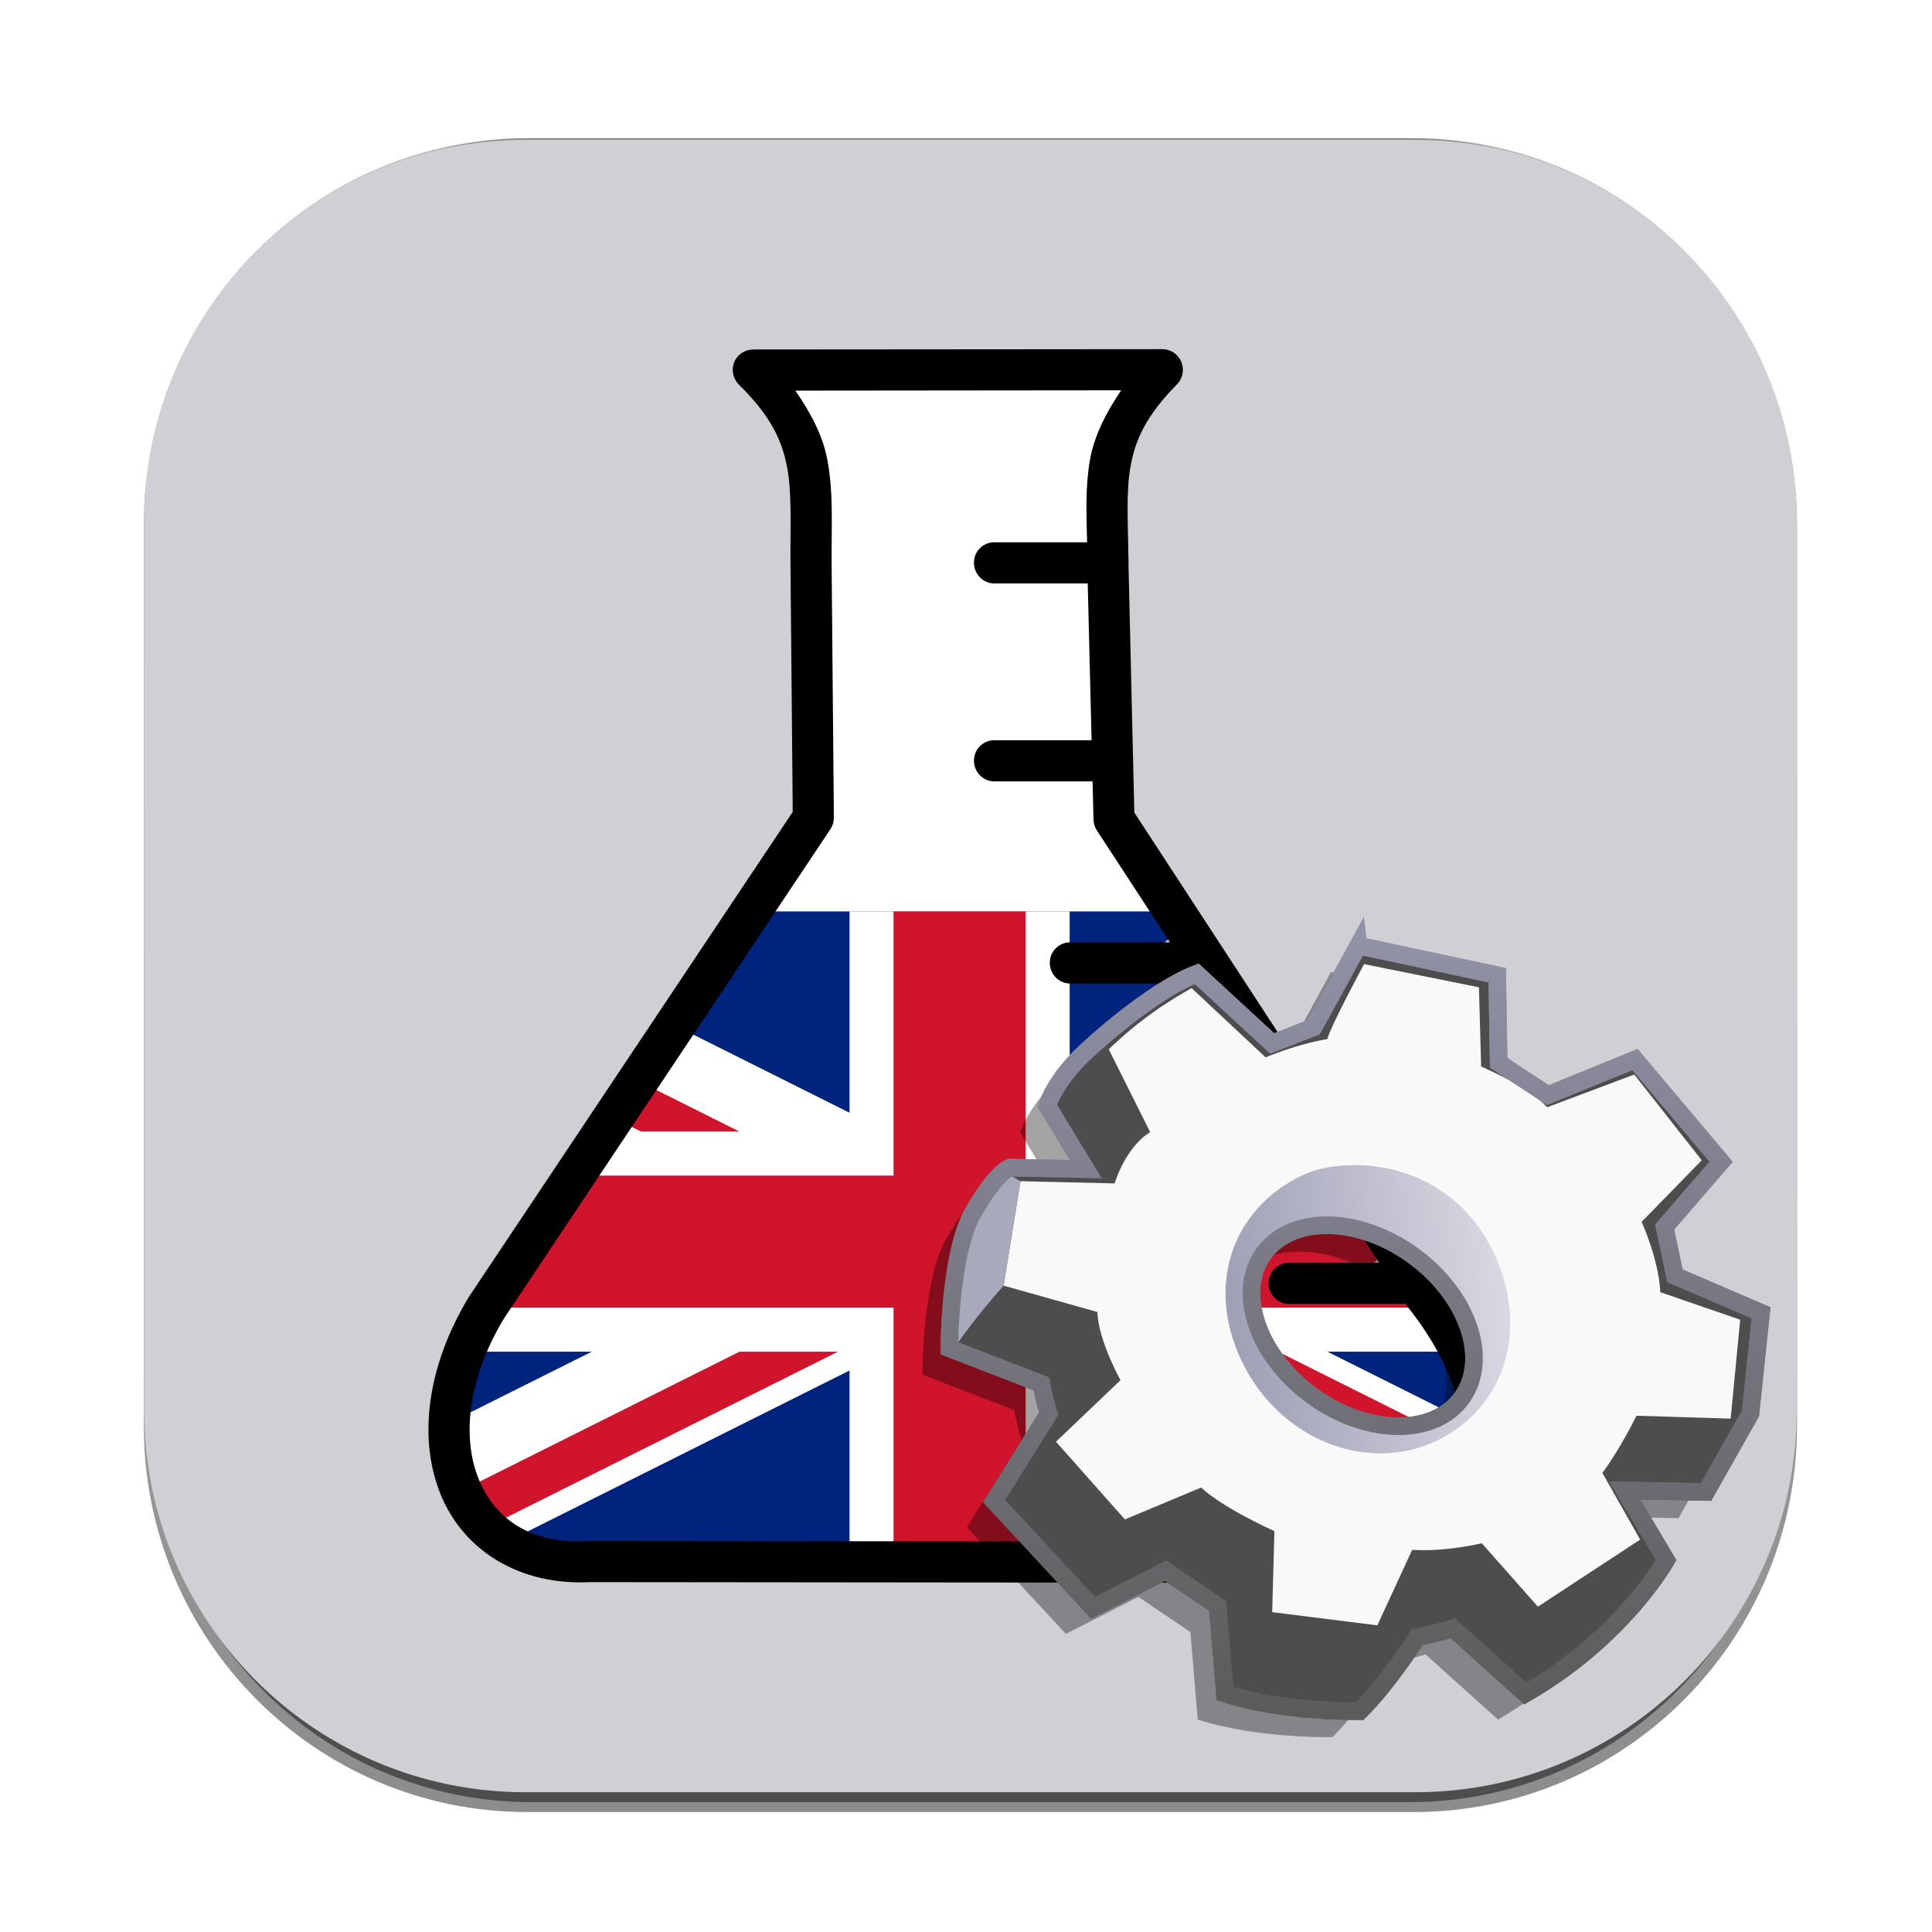 <?xml version="1.0" encoding="UTF-8" standalone="no"?>
<!-- Created with Inkscape (http://www.inkscape.org/) -->

<svg
   xmlns:dc="http://purl.org/dc/elements/1.1/"
   xmlns:cc="http://creativecommons.org/ns#"
   xmlns:rdf="http://www.w3.org/1999/02/22-rdf-syntax-ns#"
   xmlns:svg="http://www.w3.org/2000/svg"
   xmlns="http://www.w3.org/2000/svg"
   xmlns:xlink="http://www.w3.org/1999/xlink"
   xmlns:sodipodi="http://sodipodi.sourceforge.net/DTD/sodipodi-0.dtd"
   xmlns:inkscape="http://www.inkscape.org/namespaces/inkscape"
   width="256"
   height="256"
   viewBox="0 0 256 256"
   id="svg2"
   version="1.1"
   inkscape:version="0.91 r13725"
   sodipodi:docname="lliurex-openmeetings-setup.svg"
   inkscape:export-filename="/home/lliurex/Escritorio/pmb.png"
   inkscape:export-xdpi="90"
   inkscape:export-ydpi="90">
  <defs
     id="defs4">
    <linearGradient
       id="linearGradient4238"
       inkscape:collect="always">
      <stop
         id="stop4240"
         offset="0"
         style="stop-color:#36005f;stop-opacity:1;" />
      <stop
         id="stop4242"
         offset="1"
         style="stop-color:#36005f;stop-opacity:0;" />
    </linearGradient>
    <radialGradient
       gradientUnits="userSpaceOnUse"
       gradientTransform="matrix(1,0,0,0.377,0,616.087)"
       r="65.34"
       fy="989.404"
       fx="73.254"
       cy="989.404"
       cx="73.254"
       id="radialGradient4244"
       xlink:href="#linearGradient4238"
       inkscape:collect="always" />
    <linearGradient
       id="G0"
       gradientUnits="userSpaceOnUse"
       gradientTransform="matrix(0.881,0,0,1.135,0,280)"
       x1="296.137"
       y1="768.038"
       x2="230.013"
       y2="833.855">
      <stop
         style="stop-color:#4dad2c"
         id="stop4611" />
      <stop
         offset="1"
         style="stop-color:#e3ff86"
         id="stop4613" />
    </linearGradient>
    <linearGradient
       id="G1"
       gradientUnits="userSpaceOnUse"
       gradientTransform="matrix(0.448,0,0,2.23,0,280)"
       x1="433.228"
       y1="408.781"
       x2="504.901"
       y2="408.781">
      <stop
         style="stop-color:#fff"
         id="stop4616" />
      <stop
         offset="1"
         style="stop-color:#fff;stop-opacity:0"
         id="stop4618" />
    </linearGradient>
    <linearGradient
       id="G2"
       gradientUnits="userSpaceOnUse"
       gradientTransform="matrix(1.959,0,0,0.511,0,280)"
       x1="121.738"
       y1="1726.721"
       x2="116.152"
       y2="1719.031">
      <stop
         style="stop-color:#d9d9b4"
         id="stop4621" />
      <stop
         offset="1"
         style="stop-color:#a3a36b"
         id="stop4623" />
    </linearGradient>
    <linearGradient
       id="G3"
       xlink:href="#G1"
       gradientTransform="matrix(0.991,0,0,1.009,0,140)"
       x1="241.408"
       y1="998.696"
       x2="243.662"
       y2="1051.365" />
    <linearGradient
       id="G4"
       xlink:href="#G3"
       gradientTransform="matrix(0.747,0,0,1.338,0.25,132)"
       x1="277.491"
       y1="794.375"
       x2="286.712"
       y2="776.557">
      <stop
         style="stop-color:#ff0b00"
         id="stop4627" />
      <stop
         offset="1"
         style="stop-color:#810500"
         id="stop4629" />
    </linearGradient>
    <linearGradient
       id="G5"
       xlink:href="#G1"
       gradientTransform="matrix(0.834,0,0,1.199,0,132)"
       x1="250.287"
       y1="868.116"
       x2="252.102"
       y2="885.647" />
    <linearGradient
       id="G6"
       xlink:href="#G1"
       gradientTransform="matrix(1.938,0,0,0.516,0,140)"
       x1="126.136"
       y1="1985.535"
       x2="115.168"
       y2="1976.435" />
    <radialGradient
       id="G7"
       gradientUnits="userSpaceOnUse"
       gradientTransform="scale(1.46,0.685)"
       cx="169.881"
       cy="1794.88"
       fx="169.881"
       fy="1794.88"
       r="44.525">
      <stop
         style="stop-color:#000;stop-opacity:.392"
         id="stop4634" />
      <stop
         offset="1"
         style="stop-color:#000;stop-opacity:0"
         id="stop4636" />
    </radialGradient>
    <linearGradient
       id="G9"
       spreadMethod="reflect"
       gradientUnits="userSpaceOnUse"
       gradientTransform="matrix(1.176,0,0,0.85,0,280)"
       x1="205.993"
       y1="1137.605"
       x2="211.853"
       y2="1082.942">
      <stop
         style="stop-color:#b6e8ff"
         id="stop4639" />
      <stop
         offset="1"
         style="stop-color:#2389db"
         id="stop4641" />
    </linearGradient>
    <linearGradient
       id="G10"
       xlink:href="#G2"
       gradientTransform="matrix(1.515,0,0,0.66,0,280)"
       x1="131.919"
       y1="1448.467"
       x2="189.136"
       y2="1448.467" />
    <linearGradient
       id="G11"
       xlink:href="#G1"
       gradientTransform="matrix(1.615,0,0,0.619,0,140)"
       x1="143.156"
       y1="1700.754"
       x2="164.792"
       y2="1776.309" />
    <linearGradient
       id="G12"
       xlink:href="#G4"
       gradientTransform="matrix(1.362,0,0,0.734,0,140)"
       x1="191.071"
       y1="1478.189"
       x2="191.071"
       y2="1444.941" />
    <linearGradient
       id="G13"
       xlink:href="#G2"
       gradientTransform="matrix(1.515,0,0,0.66,0,140)"
       x1="140.257"
       y1="1696.161"
       x2="157.334"
       y2="1634.547" />
    <linearGradient
       id="G14"
       xlink:href="#G1"
       spreadMethod="pad"
       gradientTransform="matrix(1.515,0,0,0.66,0,140)"
       x1="175.508"
       y1="1674.547"
       x2="167.519"
       y2="1666.985" />
    <linearGradient
       id="G15"
       xlink:href="#G1"
       gradientTransform="matrix(1.515,0,0,0.66,0,140)"
       x1="140.183"
       y1="1674.473"
       x2="147.687"
       y2="1669.343" />
    <linearGradient
       id="G16"
       xlink:href="#G4"
       gradientTransform="matrix(0.907,0,0,1.102,0,140)"
       x1="222.242"
       y1="1010.13"
       x2="227.172"
       y2="985.212" />
    <linearGradient
       id="G17"
       xlink:href="#G1"
       gradientTransform="matrix(0.965,0,0,1.036,0,140)"
       x1="211.964"
       y1="1048.091"
       x2="212.007"
       y2="1068.409" />
    <linearGradient
       id="G18"
       xlink:href="#G1"
       gradientTransform="matrix(1.362,0,0,0.734,0,140)"
       x1="196.648"
       y1="1437.268"
       x2="182.967"
       y2="1493.874" />
    <linearGradient
       y2="12.874"
       x2="30.25"
       y1="49"
       x1="30.25"
       gradientUnits="userSpaceOnUse"
       id="SVGID_1_">
      <stop
         id="stop5847"
         style="stop-color:#000000"
         offset="0" />
      <stop
         id="stop5849"
         style="stop-color:#3B3B3B"
         offset="1" />
    </linearGradient>
    <linearGradient
       y2="12.583"
       x2="59.722"
       y1="20.467"
       x1="59.722"
       gradientUnits="userSpaceOnUse"
       id="SVGID_2_">
      <stop
         id="stop5854"
         style="stop-color:#000000"
         offset="0" />
      <stop
         id="stop5856"
         style="stop-color:#3B3B3B"
         offset="1" />
    </linearGradient>
    <linearGradient
       y2="29"
       x2="57"
       y1="29"
       x1="10.095"
       gradientUnits="userSpaceOnUse"
       id="SVGID_2_-8">
      <stop
         id="stop82904"
         style="stop-color:#535353"
         offset="0" />
      <stop
         id="stop82906"
         style="stop-color:#595959"
         offset="0.268" />
      <stop
         id="stop82908"
         style="stop-color:#686868"
         offset="0.596" />
      <stop
         id="stop82910"
         style="stop-color:#808080"
         offset="0.956" />
      <stop
         id="stop82912"
         style="stop-color:#848484"
         offset="1" />
    </linearGradient>
    <linearGradient
       y2="29.5"
       x2="56.5"
       y1="29.5"
       x1="13.5"
       gradientUnits="userSpaceOnUse"
       id="SVGID_3_">
      <stop
         id="stop82919"
         style="stop-color:#D1D1D1"
         offset="0" />
      <stop
         id="stop82921"
         style="stop-color:#D2D2D2"
         offset="0.008" />
      <stop
         id="stop82923"
         style="stop-color:#EBEBEB"
         offset="0.303" />
      <stop
         id="stop82925"
         style="stop-color:#FAFAFA"
         offset="0.573" />
      <stop
         id="stop82927"
         style="stop-color:#FFFFFF"
         offset="0.792" />
      <stop
         id="stop82929"
         style="stop-color:#FBFBFB"
         offset="0.854" />
      <stop
         id="stop82931"
         style="stop-color:#EFEFEF"
         offset="0.913" />
      <stop
         id="stop82933"
         style="stop-color:#DCDCDC"
         offset="0.971" />
      <stop
         id="stop82935"
         style="stop-color:#D0D0D0"
         offset="1" />
    </linearGradient>
    <linearGradient
       y2="29.5"
       x2="57"
       y1="29.5"
       x1="13"
       gradientUnits="userSpaceOnUse"
       id="SVGID_4_">
      <stop
         id="stop82938"
         style="stop-color:#E5E2DF"
         offset="0" />
      <stop
         id="stop82940"
         style="stop-color:#DED9D6"
         offset="0" />
      <stop
         id="stop82942"
         style="stop-color:#CFCAC9"
         offset="0.063" />
      <stop
         id="stop82944"
         style="stop-color:#A8A4A7"
         offset="0.183" />
      <stop
         id="stop82946"
         style="stop-color:#8B878D"
         offset="0.264" />
      <stop
         id="stop82948"
         style="stop-color:#F3F4F4"
         offset="0.522" />
      <stop
         id="stop82950"
         style="stop-color:#E5E5E6"
         offset="0.584" />
      <stop
         id="stop82952"
         style="stop-color:#C0BEC0"
         offset="0.703" />
      <stop
         id="stop82954"
         style="stop-color:#858085"
         offset="0.865" />
      <stop
         id="stop82956"
         style="stop-color:#807B80"
         offset="0.876" />
      <stop
         id="stop82958"
         style="stop-color:#D1D3D4"
         offset="1" />
      <stop
         id="stop82960"
         style="stop-color:#A7A9AC"
         offset="1" />
    </linearGradient>
    <linearGradient
       y2="30"
       x2="55.5"
       y1="30"
       x1="13.5"
       gradientUnits="userSpaceOnUse"
       id="SVGID_5_">
      <stop
         id="stop82965"
         style="stop-color:#D1D1D1"
         offset="0" />
      <stop
         id="stop82967"
         style="stop-color:#D2D2D2"
         offset="0.008" />
      <stop
         id="stop82969"
         style="stop-color:#EBEBEB"
         offset="0.303" />
      <stop
         id="stop82971"
         style="stop-color:#FAFAFA"
         offset="0.573" />
      <stop
         id="stop82973"
         style="stop-color:#FFFFFF"
         offset="0.792" />
      <stop
         id="stop82975"
         style="stop-color:#FBFBFB"
         offset="0.854" />
      <stop
         id="stop82977"
         style="stop-color:#EFEFEF"
         offset="0.913" />
      <stop
         id="stop82979"
         style="stop-color:#DCDCDC"
         offset="0.971" />
      <stop
         id="stop82981"
         style="stop-color:#D0D0D0"
         offset="1" />
    </linearGradient>
    <linearGradient
       y2="30"
       x2="56"
       y1="30"
       x1="13"
       gradientUnits="userSpaceOnUse"
       id="SVGID_6_">
      <stop
         id="stop82984"
         style="stop-color:#E5E2DF"
         offset="0" />
      <stop
         id="stop82986"
         style="stop-color:#DED9D6"
         offset="0" />
      <stop
         id="stop82988"
         style="stop-color:#CFCAC9"
         offset="0.063" />
      <stop
         id="stop82990"
         style="stop-color:#A8A4A7"
         offset="0.183" />
      <stop
         id="stop82992"
         style="stop-color:#8B878D"
         offset="0.264" />
      <stop
         id="stop82994"
         style="stop-color:#F3F4F4"
         offset="0.522" />
      <stop
         id="stop82996"
         style="stop-color:#E5E5E6"
         offset="0.584" />
      <stop
         id="stop82998"
         style="stop-color:#C0BEC0"
         offset="0.703" />
      <stop
         id="stop83000"
         style="stop-color:#858085"
         offset="0.865" />
      <stop
         id="stop83002"
         style="stop-color:#807B80"
         offset="0.876" />
      <stop
         id="stop83004"
         style="stop-color:#D1D3D4"
         offset="1" />
      <stop
         id="stop83006"
         style="stop-color:#A7A9AC"
         offset="1" />
    </linearGradient>
    <linearGradient
       y2="31"
       x2="54.5"
       y1="31"
       x1="12.5"
       gradientUnits="userSpaceOnUse"
       id="SVGID_7_">
      <stop
         id="stop83011"
         style="stop-color:#D1D1D1"
         offset="0" />
      <stop
         id="stop83013"
         style="stop-color:#D2D2D2"
         offset="0.008" />
      <stop
         id="stop83015"
         style="stop-color:#EBEBEB"
         offset="0.303" />
      <stop
         id="stop83017"
         style="stop-color:#FAFAFA"
         offset="0.573" />
      <stop
         id="stop83019"
         style="stop-color:#FFFFFF"
         offset="0.792" />
      <stop
         id="stop83021"
         style="stop-color:#FBFBFB"
         offset="0.854" />
      <stop
         id="stop83023"
         style="stop-color:#EFEFEF"
         offset="0.913" />
      <stop
         id="stop83025"
         style="stop-color:#DCDCDC"
         offset="0.971" />
      <stop
         id="stop83027"
         style="stop-color:#D0D0D0"
         offset="1" />
    </linearGradient>
    <linearGradient
       y2="31"
       x2="55"
       y1="31"
       x1="12"
       gradientUnits="userSpaceOnUse"
       id="SVGID_8_">
      <stop
         id="stop83030"
         style="stop-color:#E5E2DF"
         offset="0" />
      <stop
         id="stop83032"
         style="stop-color:#DED9D6"
         offset="0" />
      <stop
         id="stop83034"
         style="stop-color:#CFCAC9"
         offset="0.063" />
      <stop
         id="stop83036"
         style="stop-color:#A8A4A7"
         offset="0.183" />
      <stop
         id="stop83038"
         style="stop-color:#8B878D"
         offset="0.264" />
      <stop
         id="stop83040"
         style="stop-color:#F3F4F4"
         offset="0.522" />
      <stop
         id="stop83042"
         style="stop-color:#E5E5E6"
         offset="0.584" />
      <stop
         id="stop83044"
         style="stop-color:#C0BEC0"
         offset="0.703" />
      <stop
         id="stop83046"
         style="stop-color:#858085"
         offset="0.865" />
      <stop
         id="stop83048"
         style="stop-color:#807B80"
         offset="0.876" />
      <stop
         id="stop83050"
         style="stop-color:#D1D3D4"
         offset="1" />
      <stop
         id="stop83052"
         style="stop-color:#A7A9AC"
         offset="1" />
    </linearGradient>
    <linearGradient
       y2="31"
       x2="53.501"
       y1="31"
       x1="11.5"
       gradientUnits="userSpaceOnUse"
       id="SVGID_9_">
      <stop
         id="stop83057"
         style="stop-color:#D1D1D1"
         offset="0" />
      <stop
         id="stop83059"
         style="stop-color:#D2D2D2"
         offset="0.008" />
      <stop
         id="stop83061"
         style="stop-color:#EBEBEB"
         offset="0.303" />
      <stop
         id="stop83063"
         style="stop-color:#FAFAFA"
         offset="0.573" />
      <stop
         id="stop83065"
         style="stop-color:#FFFFFF"
         offset="0.792" />
      <stop
         id="stop83067"
         style="stop-color:#FBFBFB"
         offset="0.854" />
      <stop
         id="stop83069"
         style="stop-color:#EFEFEF"
         offset="0.913" />
      <stop
         id="stop83071"
         style="stop-color:#DCDCDC"
         offset="0.971" />
      <stop
         id="stop83073"
         style="stop-color:#D0D0D0"
         offset="1" />
    </linearGradient>
    <linearGradient
       y2="31"
       x2="54.001"
       y1="31"
       x1="11"
       gradientUnits="userSpaceOnUse"
       id="SVGID_10_">
      <stop
         id="stop83076"
         style="stop-color:#E5E2DF"
         offset="0" />
      <stop
         id="stop83078"
         style="stop-color:#DED9D6"
         offset="0" />
      <stop
         id="stop83080"
         style="stop-color:#CFCAC9"
         offset="0.063" />
      <stop
         id="stop83082"
         style="stop-color:#A8A4A7"
         offset="0.183" />
      <stop
         id="stop83084"
         style="stop-color:#8B878D"
         offset="0.264" />
      <stop
         id="stop83086"
         style="stop-color:#F3F4F4"
         offset="0.522" />
      <stop
         id="stop83088"
         style="stop-color:#E5E5E6"
         offset="0.584" />
      <stop
         id="stop83090"
         style="stop-color:#C0BEC0"
         offset="0.703" />
      <stop
         id="stop83092"
         style="stop-color:#858085"
         offset="0.865" />
      <stop
         id="stop83094"
         style="stop-color:#807B80"
         offset="0.876" />
      <stop
         id="stop83096"
         style="stop-color:#D1D3D4"
         offset="1" />
      <stop
         id="stop83098"
         style="stop-color:#A7A9AC"
         offset="1" />
    </linearGradient>
    <linearGradient
       y2="32"
       x2="53.5"
       y1="32"
       x1="11.5"
       gradientUnits="userSpaceOnUse"
       id="SVGID_11_">
      <stop
         id="stop83103"
         style="stop-color:#D1D1D1"
         offset="0" />
      <stop
         id="stop83105"
         style="stop-color:#D2D2D2"
         offset="0.008" />
      <stop
         id="stop83107"
         style="stop-color:#EBEBEB"
         offset="0.303" />
      <stop
         id="stop83109"
         style="stop-color:#FAFAFA"
         offset="0.573" />
      <stop
         id="stop83111"
         style="stop-color:#FFFFFF"
         offset="0.792" />
      <stop
         id="stop83113"
         style="stop-color:#FBFBFB"
         offset="0.854" />
      <stop
         id="stop83115"
         style="stop-color:#EFEFEF"
         offset="0.913" />
      <stop
         id="stop83117"
         style="stop-color:#DCDCDC"
         offset="0.971" />
      <stop
         id="stop83119"
         style="stop-color:#D0D0D0"
         offset="1" />
    </linearGradient>
    <linearGradient
       y2="32"
       x2="54"
       y1="32"
       x1="11"
       gradientUnits="userSpaceOnUse"
       id="SVGID_12_">
      <stop
         id="stop83122"
         style="stop-color:#E5E2DF"
         offset="0" />
      <stop
         id="stop83124"
         style="stop-color:#DED9D6"
         offset="0" />
      <stop
         id="stop83126"
         style="stop-color:#CFCAC9"
         offset="0.063" />
      <stop
         id="stop83128"
         style="stop-color:#A8A4A7"
         offset="0.183" />
      <stop
         id="stop83130"
         style="stop-color:#8B878D"
         offset="0.264" />
      <stop
         id="stop83132"
         style="stop-color:#F3F4F4"
         offset="0.522" />
      <stop
         id="stop83134"
         style="stop-color:#E5E5E6"
         offset="0.584" />
      <stop
         id="stop83136"
         style="stop-color:#C0BEC0"
         offset="0.703" />
      <stop
         id="stop83138"
         style="stop-color:#858085"
         offset="0.865" />
      <stop
         id="stop83140"
         style="stop-color:#807B80"
         offset="0.876" />
      <stop
         id="stop83142"
         style="stop-color:#D1D3D4"
         offset="1" />
      <stop
         id="stop83144"
         style="stop-color:#A7A9AC"
         offset="1" />
    </linearGradient>
    <linearGradient
       y2="32.5"
       x2="53.5"
       y1="32.5"
       x1="10.5"
       gradientUnits="userSpaceOnUse"
       id="SVGID_13_">
      <stop
         id="stop83149"
         style="stop-color:#D1D1D1"
         offset="0" />
      <stop
         id="stop83151"
         style="stop-color:#D2D2D2"
         offset="0.008" />
      <stop
         id="stop83153"
         style="stop-color:#EBEBEB"
         offset="0.303" />
      <stop
         id="stop83155"
         style="stop-color:#FAFAFA"
         offset="0.573" />
      <stop
         id="stop83157"
         style="stop-color:#FFFFFF"
         offset="0.792" />
      <stop
         id="stop83159"
         style="stop-color:#FBFBFB"
         offset="0.854" />
      <stop
         id="stop83161"
         style="stop-color:#EFEFEF"
         offset="0.913" />
      <stop
         id="stop83163"
         style="stop-color:#DCDCDC"
         offset="0.971" />
      <stop
         id="stop83165"
         style="stop-color:#D0D0D0"
         offset="1" />
    </linearGradient>
    <linearGradient
       y2="32.5"
       x2="54"
       y1="32.5"
       x1="10"
       gradientUnits="userSpaceOnUse"
       id="SVGID_14_">
      <stop
         id="stop83168"
         style="stop-color:#E5E2DF"
         offset="0" />
      <stop
         id="stop83170"
         style="stop-color:#DED9D6"
         offset="0" />
      <stop
         id="stop83172"
         style="stop-color:#CFCAC9"
         offset="0.063" />
      <stop
         id="stop83174"
         style="stop-color:#A8A4A7"
         offset="0.183" />
      <stop
         id="stop83176"
         style="stop-color:#8B878D"
         offset="0.264" />
      <stop
         id="stop83178"
         style="stop-color:#F3F4F4"
         offset="0.522" />
      <stop
         id="stop83180"
         style="stop-color:#E5E5E6"
         offset="0.584" />
      <stop
         id="stop83182"
         style="stop-color:#C0BEC0"
         offset="0.703" />
      <stop
         id="stop83184"
         style="stop-color:#858085"
         offset="0.865" />
      <stop
         id="stop83186"
         style="stop-color:#807B80"
         offset="0.876" />
      <stop
         id="stop83188"
         style="stop-color:#D1D3D4"
         offset="1" />
      <stop
         id="stop83190"
         style="stop-color:#A7A9AC"
         offset="1" />
    </linearGradient>
    <linearGradient
       y2="33"
       x2="53"
       y1="33"
       x1="9"
       gradientUnits="userSpaceOnUse"
       id="SVGID_15_">
      <stop
         id="stop83195"
         style="stop-color:#D1D1D1"
         offset="0" />
      <stop
         id="stop83197"
         style="stop-color:#D2D2D2"
         offset="0.008" />
      <stop
         id="stop83199"
         style="stop-color:#EBEBEB"
         offset="0.303" />
      <stop
         id="stop83201"
         style="stop-color:#FAFAFA"
         offset="0.573" />
      <stop
         id="stop83203"
         style="stop-color:#FFFFFF"
         offset="0.792" />
      <stop
         id="stop83205"
         style="stop-color:#FBFBFB"
         offset="0.854" />
      <stop
         id="stop83207"
         style="stop-color:#EFEFEF"
         offset="0.913" />
      <stop
         id="stop83209"
         style="stop-color:#DCDCDC"
         offset="0.971" />
      <stop
         id="stop83211"
         style="stop-color:#D0D0D0"
         offset="1" />
    </linearGradient>
    <linearGradient
       y2="7"
       x2="31"
       y1="59"
       x1="31"
       gradientUnits="userSpaceOnUse"
       id="SVGID_16_">
      <stop
         id="stop83216"
         style="stop-color:#545454"
         offset="0" />
      <stop
         id="stop83218"
         style="stop-color:#575757"
         offset="0.003" />
      <stop
         id="stop83220"
         style="stop-color:#707070"
         offset="0.037" />
      <stop
         id="stop83222"
         style="stop-color:#7F7F7F"
         offset="0.068" />
      <stop
         id="stop83224"
         style="stop-color:#848484"
         offset="0.093" />
      <stop
         id="stop83226"
         style="stop-color:#6C6C6C"
         offset="0.419" />
      <stop
         id="stop83228"
         style="stop-color:#5A5A5A"
         offset="0.758" />
      <stop
         id="stop83230"
         style="stop-color:#535353"
         offset="1" />
    </linearGradient>
    <linearGradient
       y2="33"
       x2="52"
       y1="33"
       x1="11"
       gradientUnits="userSpaceOnUse"
       id="SVGID_17_">
      <stop
         id="stop83351"
         style="stop-color:#B6B6B6"
         offset="0" />
      <stop
         id="stop83353"
         style="stop-color:#C3C3C3"
         offset="0.029" />
      <stop
         id="stop83355"
         style="stop-color:#D6D6D6"
         offset="0.087" />
      <stop
         id="stop83357"
         style="stop-color:#E2E2E2"
         offset="0.146" />
      <stop
         id="stop83359"
         style="stop-color:#E6E6E6"
         offset="0.208" />
      <stop
         id="stop83361"
         style="stop-color:#E0E0E0"
         offset="0.427" />
      <stop
         id="stop83363"
         style="stop-color:#D1D1D1"
         offset="0.697" />
      <stop
         id="stop83365"
         style="stop-color:#B8B8B8"
         offset="0.992" />
      <stop
         id="stop83367"
         style="stop-color:#B8B8B8"
         offset="1" />
    </linearGradient>
    <linearGradient
       gradientTransform="matrix(1,0,0,-1,0,-542)"
       y2="-573.459"
       x2="26.508"
       y1="-555.694"
       x1="3.769"
       gradientUnits="userSpaceOnUse"
       id="SVGID_18_">
      <stop
         id="stop83374"
         style="stop-color:#FFFFFF"
         offset="0" />
      <stop
         id="stop83376"
         style="stop-color:#FFFFFF;stop-opacity:0"
         offset="1" />
    </linearGradient>
    <linearGradient
       y2="47.516"
       x2="59.568"
       y1="47.516"
       x1="3.506"
       gradientUnits="userSpaceOnUse"
       id="SVGID_19_">
      <stop
         id="stop83381"
         style="stop-color:#040404"
         offset="0" />
      <stop
         id="stop83383"
         style="stop-color:#0A0A0A"
         offset="0.125" />
      <stop
         id="stop83385"
         style="stop-color:#131313"
         offset="0.25" />
      <stop
         id="stop83387"
         style="stop-color:#1F1F1F"
         offset="0.375" />
      <stop
         id="stop83389"
         style="stop-color:#414141"
         offset="0.5" />
      <stop
         id="stop83391"
         style="stop-color:#1F1F1F"
         offset="0.635" />
      <stop
         id="stop83393"
         style="stop-color:#131313"
         offset="0.75" />
      <stop
         id="stop83395"
         style="stop-color:#0A0A0A"
         offset="0.875" />
      <stop
         id="stop83397"
         style="stop-color:#040404"
         offset="1" />
    </linearGradient>
    <linearGradient
       y2="47.516"
       x2="52"
       y1="47.516"
       x1="11"
       gradientUnits="userSpaceOnUse"
       id="SVGID_20_">
      <stop
         id="stop83400"
         style="stop-color:#BEBEBE"
         offset="0" />
      <stop
         id="stop83402"
         style="stop-color:#CBCBCB"
         offset="0.037" />
      <stop
         id="stop83404"
         style="stop-color:#E3E3E3"
         offset="0.121" />
      <stop
         id="stop83406"
         style="stop-color:#F2F2F2"
         offset="0.197" />
      <stop
         id="stop83408"
         style="stop-color:#F7F7F7"
         offset="0.261" />
      <stop
         id="stop83410"
         style="stop-color:#F6F6F6"
         offset="0.83" />
      <stop
         id="stop83412"
         style="stop-color:#BFBFBF"
         offset="1" />
    </linearGradient>
    <radialGradient
       inkscape:collect="always"
       xlink:href="#linearGradient4238"
       id="radialGradient4244-35"
       cx="73.254"
       cy="989.404"
       fx="73.254"
       fy="989.404"
       r="65.34"
       gradientTransform="matrix(1,0,0,0.377,0,616.087)"
       gradientUnits="userSpaceOnUse" />
    <linearGradient
       y2="833.855"
       x2="230.013"
       y1="768.038"
       x1="296.137"
       gradientTransform="matrix(0.881,0,0,1.135,0,280)"
       gradientUnits="userSpaceOnUse"
       id="G0-6">
      <stop
         id="stop4611-2"
         style="stop-color:#4dad2c" />
      <stop
         id="stop4613-9"
         style="stop-color:#e3ff86"
         offset="1" />
    </linearGradient>
    <linearGradient
       y2="1051.365"
       x2="243.662"
       y1="998.696"
       x1="241.408"
       gradientTransform="matrix(0.991,0,0,1.009,0,140)"
       xlink:href="#G1"
       id="linearGradient5857" />
    <linearGradient
       y2="885.647"
       x2="252.102"
       y1="868.116"
       x1="250.287"
       gradientTransform="matrix(0.834,0,0,1.199,0,132)"
       xlink:href="#G1"
       id="G5-6" />
    <linearGradient
       y2="1976.435"
       x2="115.168"
       y1="1985.535"
       x1="126.136"
       gradientTransform="matrix(1.938,0,0,0.516,0,140)"
       xlink:href="#G1"
       id="G6-0" />
    <radialGradient
       r="44.525"
       fy="1794.88"
       fx="169.881"
       cy="1794.88"
       cx="169.881"
       gradientTransform="scale(1.46,0.685)"
       gradientUnits="userSpaceOnUse"
       id="G7-6">
      <stop
         id="stop4634-2"
         style="stop-color:#000;stop-opacity:.392" />
      <stop
         id="stop4636-61"
         style="stop-color:#000;stop-opacity:0"
         offset="1" />
    </radialGradient>
    <linearGradient
       y2="1082.942"
       x2="211.853"
       y1="1137.605"
       x1="205.993"
       gradientTransform="matrix(1.176,0,0,0.85,0,280)"
       gradientUnits="userSpaceOnUse"
       spreadMethod="reflect"
       id="G9-8">
      <stop
         id="stop4639-7"
         style="stop-color:#b6e8ff" />
      <stop
         id="stop4641-9"
         style="stop-color:#2389db"
         offset="1" />
    </linearGradient>
    <linearGradient
       y2="1448.467"
       x2="189.136"
       y1="1448.467"
       x1="131.919"
       gradientTransform="matrix(1.515,0,0,0.66,0,280)"
       xlink:href="#G2"
       id="linearGradient5867" />
    <linearGradient
       y2="1776.309"
       x2="164.792"
       y1="1700.754"
       x1="143.156"
       gradientTransform="matrix(1.615,0,0,0.619,0,140)"
       xlink:href="#G1"
       id="G11-2" />
    <linearGradient
       y2="1444.941"
       x2="191.071"
       y1="1478.189"
       x1="191.071"
       gradientTransform="matrix(1.362,0,0,0.734,0,140)"
       xlink:href="#G4"
       id="G12-0" />
    <linearGradient
       y2="1634.547"
       x2="157.334"
       y1="1696.161"
       x1="140.257"
       gradientTransform="matrix(1.515,0,0,0.66,0,140)"
       xlink:href="#G2"
       id="G13-2" />
    <linearGradient
       y2="1666.985"
       x2="167.519"
       y1="1674.547"
       x1="175.508"
       gradientTransform="matrix(1.515,0,0,0.66,0,140)"
       spreadMethod="pad"
       xlink:href="#G1"
       id="G14-3" />
    <linearGradient
       y2="1669.343"
       x2="147.687"
       y1="1674.473"
       x1="140.183"
       gradientTransform="matrix(1.515,0,0,0.66,0,140)"
       xlink:href="#G1"
       id="G15-7" />
    <linearGradient
       y2="985.212"
       x2="227.172"
       y1="1010.13"
       x1="222.242"
       gradientTransform="matrix(0.907,0,0,1.102,0,140)"
       xlink:href="#G4"
       id="G16-5" />
    <linearGradient
       y2="1068.409"
       x2="212.007"
       y1="1048.091"
       x1="211.964"
       gradientTransform="matrix(0.965,0,0,1.036,0,140)"
       xlink:href="#G1"
       id="G17-9" />
    <linearGradient
       y2="1493.874"
       x2="182.967"
       y1="1437.268"
       x1="196.648"
       gradientTransform="matrix(1.362,0,0,0.734,0,140)"
       xlink:href="#G1"
       id="G18-2" />
    <linearGradient
       id="SVGID_1_-9"
       gradientUnits="userSpaceOnUse"
       x1="30.25"
       y1="49"
       x2="30.25"
       y2="12.874">
      <stop
         offset="0"
         style="stop-color:#000000"
         id="stop5847-7" />
      <stop
         offset="1"
         style="stop-color:#3B3B3B"
         id="stop5849-3" />
    </linearGradient>
    <linearGradient
       id="SVGID_2_-6"
       gradientUnits="userSpaceOnUse"
       x1="59.722"
       y1="20.467"
       x2="59.722"
       y2="12.583">
      <stop
         offset="0"
         style="stop-color:#000000"
         id="stop5854-1" />
      <stop
         offset="1"
         style="stop-color:#3B3B3B"
         id="stop5856-2" />
    </linearGradient>
    <radialGradient
       inkscape:collect="always"
       xlink:href="#linearGradient4238"
       id="radialGradient4244-3"
       cx="73.254"
       cy="989.404"
       fx="73.254"
       fy="989.404"
       r="65.34"
       gradientTransform="matrix(1,0,0,0.377,0,616.087)"
       gradientUnits="userSpaceOnUse" />
    <linearGradient
       y2="1051.365"
       x2="243.662"
       y1="998.696"
       x1="241.408"
       gradientTransform="matrix(0.991,0,0,1.009,0,140)"
       xlink:href="#G1"
       id="linearGradient5064" />
    <linearGradient
       y2="885.647"
       x2="252.102"
       y1="868.116"
       x1="250.287"
       gradientTransform="matrix(0.834,0,0,1.199,0,132)"
       xlink:href="#G1"
       id="linearGradient5066" />
    <linearGradient
       y2="1976.435"
       x2="115.168"
       y1="1985.535"
       x1="126.136"
       gradientTransform="matrix(1.938,0,0,0.516,0,140)"
       xlink:href="#G1"
       id="linearGradient5068" />
    <radialGradient
       r="44.525"
       fy="1794.88"
       fx="169.881"
       cy="1794.88"
       cx="169.881"
       gradientTransform="scale(1.46,0.685)"
       gradientUnits="userSpaceOnUse"
       id="G7-9">
      <stop
         id="stop4634-3"
         style="stop-color:#000;stop-opacity:.392" />
      <stop
         id="stop4636-6"
         style="stop-color:#000;stop-opacity:0"
         offset="1" />
    </radialGradient>
    <linearGradient
       y2="1448.467"
       x2="189.136"
       y1="1448.467"
       x1="131.919"
       gradientTransform="matrix(1.515,0,0,0.66,0,280)"
       xlink:href="#G2"
       id="linearGradient5073" />
    <linearGradient
       y2="1776.309"
       x2="164.792"
       y1="1700.754"
       x1="143.156"
       gradientTransform="matrix(1.615,0,0,0.619,0,140)"
       xlink:href="#G1"
       id="linearGradient5075" />
    <linearGradient
       y2="1444.941"
       x2="191.071"
       y1="1478.189"
       x1="191.071"
       gradientTransform="matrix(1.362,0,0,0.734,0,140)"
       xlink:href="#G4"
       id="linearGradient5077" />
    <linearGradient
       y2="1634.547"
       x2="157.334"
       y1="1696.161"
       x1="140.257"
       gradientTransform="matrix(1.515,0,0,0.66,0,140)"
       xlink:href="#G2"
       id="linearGradient5079" />
    <linearGradient
       y2="1666.985"
       x2="167.519"
       y1="1674.547"
       x1="175.508"
       gradientTransform="matrix(1.515,0,0,0.66,0,140)"
       spreadMethod="pad"
       xlink:href="#G1"
       id="linearGradient5081" />
    <linearGradient
       y2="1669.343"
       x2="147.687"
       y1="1674.473"
       x1="140.183"
       gradientTransform="matrix(1.515,0,0,0.66,0,140)"
       xlink:href="#G1"
       id="linearGradient5083" />
    <linearGradient
       y2="985.212"
       x2="227.172"
       y1="1010.13"
       x1="222.242"
       gradientTransform="matrix(0.907,0,0,1.102,0,140)"
       xlink:href="#G4"
       id="linearGradient5085" />
    <linearGradient
       y2="1068.409"
       x2="212.007"
       y1="1048.091"
       x1="211.964"
       gradientTransform="matrix(0.965,0,0,1.036,0,140)"
       xlink:href="#G1"
       id="linearGradient5087" />
    <linearGradient
       y2="1493.874"
       x2="182.967"
       y1="1437.268"
       x1="196.648"
       gradientTransform="matrix(1.362,0,0,0.734,0,140)"
       xlink:href="#G1"
       id="linearGradient5089" />
    <linearGradient
       inkscape:collect="always"
       xlink:href="#G1"
       id="linearGradient5091"
       gradientUnits="userSpaceOnUse"
       gradientTransform="matrix(0.448,0,0,2.23,0,280)"
       x1="433.228"
       y1="408.781"
       x2="504.901"
       y2="408.781" />
    <linearGradient
       inkscape:collect="always"
       xlink:href="#G4"
       id="linearGradient5094"
       gradientTransform="matrix(0.747,0,0,1.338,0.25,132)"
       x1="277.491"
       y1="794.375"
       x2="286.712"
       y2="776.557" />
    <linearGradient
       inkscape:collect="always"
       xlink:href="#G1"
       id="linearGradient5326"
       gradientTransform="matrix(0.991,0,0,1.009,0,140)"
       x1="241.408"
       y1="998.696"
       x2="243.662"
       y2="1051.365" />
    <linearGradient
       id="linearGradient5329"
       xlink:href="#G1"
       gradientTransform="matrix(0.991,0,0,1.009,0,140)"
       x1="241.408"
       y1="998.696"
       x2="243.662"
       y2="1051.365" />
    <linearGradient
       id="linearGradient5331"
       xlink:href="#G1"
       gradientTransform="matrix(0.834,0,0,1.199,0,132)"
       x1="250.287"
       y1="868.116"
       x2="252.102"
       y2="885.647" />
    <linearGradient
       id="linearGradient5333"
       xlink:href="#G1"
       gradientTransform="matrix(1.938,0,0,0.516,0,140)"
       x1="126.136"
       y1="1985.535"
       x2="115.168"
       y2="1976.435" />
    <linearGradient
       inkscape:collect="always"
       xlink:href="#G2"
       id="linearGradient5062"
       gradientUnits="userSpaceOnUse"
       gradientTransform="matrix(1.959,0,0,0.511,0,280)"
       x1="121.738"
       y1="1726.721"
       x2="116.152"
       y2="1719.031" />
    <linearGradient
       inkscape:collect="always"
       xlink:href="#G2"
       id="linearGradient5336"
       gradientTransform="matrix(1.515,0,0,0.66,0,280)"
       x1="131.919"
       y1="1448.467"
       x2="189.136"
       y2="1448.467" />
    <linearGradient
       id="linearGradient5338"
       xlink:href="#G1"
       gradientTransform="matrix(1.615,0,0,0.619,0,140)"
       x1="143.156"
       y1="1700.754"
       x2="164.792"
       y2="1776.309" />
    <linearGradient
       id="linearGradient5340"
       xlink:href="#G4"
       gradientTransform="matrix(1.362,0,0,0.734,0,140)"
       x1="191.071"
       y1="1478.189"
       x2="191.071"
       y2="1444.941" />
    <linearGradient
       id="linearGradient5094-9"
       xlink:href="#G1"
       gradientTransform="matrix(0.991,0,0,1.009,0,140)"
       x1="241.408"
       y1="998.696"
       x2="243.662"
       y2="1051.365" />
    <linearGradient
       id="linearGradient5343"
       xlink:href="#G2"
       gradientTransform="matrix(1.515,0,0,0.66,0,140)"
       x1="140.257"
       y1="1696.161"
       x2="157.334"
       y2="1634.547" />
    <linearGradient
       inkscape:collect="always"
       xlink:href="#G2"
       id="linearGradient5109"
       gradientTransform="matrix(1.515,0,0,0.66,0,280)"
       x1="131.919"
       y1="1448.467"
       x2="189.136"
       y2="1448.467" />
    <linearGradient
       id="linearGradient5346"
       xlink:href="#G1"
       spreadMethod="pad"
       gradientTransform="matrix(1.515,0,0,0.66,0,140)"
       x1="175.508"
       y1="1674.547"
       x2="167.519"
       y2="1666.985" />
    <linearGradient
       id="linearGradient5348"
       xlink:href="#G1"
       gradientTransform="matrix(1.515,0,0,0.66,0,140)"
       x1="140.183"
       y1="1674.473"
       x2="147.687"
       y2="1669.343" />
    <linearGradient
       id="linearGradient5350"
       xlink:href="#G4"
       gradientTransform="matrix(0.907,0,0,1.102,0,140)"
       x1="222.242"
       y1="1010.13"
       x2="227.172"
       y2="985.212" />
    <linearGradient
       id="linearGradient5138"
       xlink:href="#G1"
       gradientTransform="matrix(0.991,0,0,1.009,0,140)"
       x1="241.408"
       y1="998.696"
       x2="243.662"
       y2="1051.365" />
    <linearGradient
       id="linearGradient5353"
       xlink:href="#G1"
       gradientTransform="matrix(0.965,0,0,1.036,0,140)"
       x1="211.964"
       y1="1048.091"
       x2="212.007"
       y2="1068.409" />
    <linearGradient
       id="linearGradient5355"
       xlink:href="#G1"
       gradientTransform="matrix(1.362,0,0,0.734,0,140)"
       x1="196.648"
       y1="1437.268"
       x2="182.967"
       y2="1493.874" />
    <clipPath
       id="t">
      <path
         inkscape:connector-curvature="0"
         d="m 30,15 30,0 0,15 z m 0,0 0,15 -30,0 z M 30,15 0,15 0,0 Z m 0,0 0,-15 30,0 z"
         id="path3090" />
    </clipPath>
    <linearGradient
       gradientTransform="matrix(0.995,0,0,-1,609.217,-733.358)"
       y2="-733.061"
       x2="-461.727"
       y1="-1029.091"
       x1="-461.727"
       gradientUnits="userSpaceOnUse"
       id="rect3438-6-0-6-7-2_60_-07-6">
      <stop
         id="stop33761-7"
         style="stop-color:#000000"
         offset="0" />
      <stop
         id="stop33763-5"
         style="stop-color:#000000;stop-opacity:0.588"
         offset="1" />
    </linearGradient>
    <linearGradient
       gradientTransform="matrix(0.987,0,0,-0.992,600.265,-731.578)"
       y2="-737.252"
       x2="-456.726"
       y1="-1033.935"
       x1="-456.726"
       gradientUnits="userSpaceOnUse"
       id="rect3438-6-0-1-1_60_-3-3">
      <stop
         id="stop33767-5"
         style="stop-color:#000000"
         offset="0" />
      <stop
         id="stop33769-6"
         style="stop-color:#000000;stop-opacity:0.588"
         offset="1" />
    </linearGradient>
    <linearGradient
       gradientTransform="matrix(1,0,0,-1,-615.954,-1474.72)"
       y2="-1767.55"
       x2="765.875"
       y1="-1475.231"
       x1="765.875"
       gradientUnits="userSpaceOnUse"
       id="XMLID_140_-91-2">
      <stop
         id="stop33774-9"
         style="stop-color:#F5F5F5"
         offset="0" />
      <stop
         id="stop33776-1"
         style="stop-color:#EAEAEC"
         offset="0.205" />
      <stop
         id="stop33778-2"
         style="stop-color:#D7D6DA"
         offset="0.679" />
      <stop
         id="stop33780-7"
         style="stop-color:#D0CFD4"
         offset="1" />
    </linearGradient>
    <linearGradient
       gradientTransform="matrix(0.746,0,0,-0.749,472.385,550.066)"
       y2="-733.061"
       x2="-461.727"
       y1="-1029.091"
       x1="-461.727"
       gradientUnits="userSpaceOnUse"
       id="rect3438-6-0-6-7-2_60_-07-8">
      <stop
         id="stop33761-9"
         style="stop-color:#000000"
         offset="0" />
      <stop
         id="stop33763-7"
         style="stop-color:#000000;stop-opacity:0.588"
         offset="1" />
    </linearGradient>
    <linearGradient
       gradientTransform="matrix(0.987,0,0,-0.992,332.651,-554.409)"
       y2="-737.252"
       x2="-456.726"
       y1="-1033.935"
       x1="-456.726"
       gradientUnits="userSpaceOnUse"
       id="rect3438-6-0-1-1_60_-3-36">
      <stop
         id="stop33767-1"
         style="stop-color:#000000"
         offset="0" />
      <stop
         id="stop33769-2"
         style="stop-color:#000000;stop-opacity:0.588"
         offset="1" />
    </linearGradient>
    <linearGradient
       gradientTransform="matrix(1,0,0,-1,-615.954,-1474.72)"
       y2="-1767.55"
       x2="765.875"
       y1="-1475.231"
       x1="765.875"
       gradientUnits="userSpaceOnUse"
       id="XMLID_140_-91-9">
      <stop
         id="stop33774-3"
         style="stop-color:#F5F5F5"
         offset="0" />
      <stop
         id="stop33776-19"
         style="stop-color:#EAEAEC"
         offset="0.205" />
      <stop
         id="stop33778-4"
         style="stop-color:#D7D6DA"
         offset="0.679" />
      <stop
         id="stop33780-78"
         style="stop-color:#D0CFD4"
         offset="1" />
    </linearGradient>
    <linearGradient
       gradientTransform="matrix(0.995,0,0,-1,609.217,-733.358)"
       y2="-733.061"
       x2="-461.727"
       y1="-1029.091"
       x1="-461.727"
       gradientUnits="userSpaceOnUse"
       id="linearGradient5999">
      <stop
         id="stop6001"
         style="stop-color:#000000"
         offset="0" />
      <stop
         id="stop6003"
         style="stop-color:#000000;stop-opacity:0.588"
         offset="1" />
    </linearGradient>
    <linearGradient
       gradientTransform="matrix(0.987,0,0,-0.992,600.265,-731.578)"
       y2="-737.252"
       x2="-456.726"
       y1="-1033.935"
       x1="-456.726"
       gradientUnits="userSpaceOnUse"
       id="linearGradient6006">
      <stop
         id="stop6008"
         style="stop-color:#000000"
         offset="0" />
      <stop
         id="stop6010"
         style="stop-color:#000000;stop-opacity:0.588"
         offset="1" />
    </linearGradient>
    <clipPath
       id="t-4">
      <path
         inkscape:connector-curvature="0"
         d="m 30,15 30,0 0,15 z m 0,0 0,15 -30,0 z M 30,15 0,15 0,0 Z m 0,0 0,-15 30,0 z"
         id="path3090-7" />
    </clipPath>
    <clipPath
       id="t-6">
      <path
         inkscape:connector-curvature="0"
         d="m 30,15 30,0 0,15 z m 0,0 0,15 -30,0 z M 30,15 0,15 0,0 Z m 0,0 0,-15 30,0 z"
         id="path3090-5" />
    </clipPath>
    <clipPath
       id="t-6-5">
      <path
         inkscape:connector-curvature="0"
         d="m 30,15 30,0 0,15 z m 0,0 0,15 -30,0 z M 30,15 0,15 0,0 Z m 0,0 0,-15 30,0 z"
         id="path3090-5-4" />
    </clipPath>
    <linearGradient
       id="rect3438-6-0-6-7-2_60_-07"
       gradientUnits="userSpaceOnUse"
       x1="-461.727"
       y1="-1029.091"
       x2="-461.727"
       y2="-733.061"
       gradientTransform="matrix(0.746,0,0,-0.749,472.97,265.436)">
      <stop
         offset="0"
         style="stop-color:#000000"
         id="stop33761" />
      <stop
         offset="1"
         style="stop-color:#000000;stop-opacity:0.588"
         id="stop33763" />
    </linearGradient>
    <linearGradient
       id="rect3438-6-0-1-1_60_-3"
       gradientUnits="userSpaceOnUse"
       x1="-456.726"
       y1="-1033.935"
       x2="-456.726"
       y2="-737.252"
       gradientTransform="matrix(0.739,0,0,-0.743,466.263,266.77)">
      <stop
         offset="0"
         style="stop-color:#000000"
         id="stop33767" />
      <stop
         offset="1"
         style="stop-color:#000000;stop-opacity:0.588"
         id="stop33769" />
    </linearGradient>
    <linearGradient
       gradientTransform="matrix(1,0,0,-1,-615.954,-1474.72)"
       y2="-1767.55"
       x2="765.875"
       y1="-1738.874"
       x1="765.875"
       gradientUnits="userSpaceOnUse"
       id="XMLID_140_-91">
      <stop
         offset="0"
         style="stop-color:#d2d1d5;stop-opacity:1;"
         id="stop8836" />
      <stop
         id="stop33780"
         style="stop-color:#D0CFD4"
         offset="1" />
    </linearGradient>
    <linearGradient
       id="linearGradient16695-154">
      <stop
         id="stop2965"
         offset="0"
         style="stop-color:#d7d7d7;stop-opacity:1;" />
      <stop
         id="stop2967"
         offset="0.5"
         style="stop-color:#b9b9b9;stop-opacity:1;" />
      <stop
         id="stop2969"
         offset="1"
         style="stop-color:#d7d7d7;stop-opacity:1;" />
    </linearGradient>
    <linearGradient
       id="linearGradient2110-946">
      <stop
         style="stop-color:#696969;stop-opacity:1;"
         offset="0"
         id="stop2973" />
      <stop
         style="stop-color:#2d2d2d;stop-opacity:1;"
         offset="1"
         id="stop2975" />
    </linearGradient>
    <linearGradient
       id="linearGradient14393-917">
      <stop
         id="stop3005"
         offset="0"
         style="stop-color:#2f91f5;stop-opacity:1;" />
      <stop
         id="stop3007"
         offset="1"
         style="stop-color:#1b5fcd;stop-opacity:1;" />
    </linearGradient>
    <filter
       id="filter5217"
       inkscape:collect="always">
      <feGaussianBlur
         id="feGaussianBlur5219"
         stdDeviation="1.009"
         inkscape:collect="always" />
    </filter>
    <linearGradient
       id="linearGradient3234">
      <stop
         id="stop3236"
         offset="0"
         style="stop-color:#bdbdcb;stop-opacity:1" />
      <stop
         id="stop3238"
         offset="1"
         style="stop-color:#b3b3c9;stop-opacity:1" />
    </linearGradient>
    <linearGradient
       inkscape:collect="always"
       xlink:href="#linearGradient8091"
       id="linearGradient8856"
       gradientUnits="userSpaceOnUse"
       gradientTransform="matrix(0.419,0,0,0.419,-364.027,-47.546)"
       x1="501.429"
       y1="243.722"
       x2="501.429"
       y2="177.438" />
    <linearGradient
       id="linearGradient8091">
      <stop
         id="stop8093"
         offset="0"
         style="stop-color:#5b5b5a;stop-opacity:1" />
      <stop
         id="stop8095"
         offset="1"
         style="stop-color:#9191a7;stop-opacity:1" />
    </linearGradient>
    <linearGradient
       gradientTransform="matrix(0.419,0,0,0.419,-364.027,-47.546)"
       y2="211.246"
       x2="456.394"
       y1="208.115"
       x1="480.272"
       gradientUnits="userSpaceOnUse"
       id="linearGradient2263"
       xlink:href="#linearGradient9070"
       inkscape:collect="always" />
    <linearGradient
       id="linearGradient9070">
      <stop
         id="stop9072"
         offset="0"
         style="stop-color:#dadae4;stop-opacity:1" />
      <stop
         id="stop9074"
         offset="1"
         style="stop-color:#a0a0b7;stop-opacity:1" />
    </linearGradient>
    <linearGradient
       id="linearGradient3226">
      <stop
         id="stop3228"
         offset="0"
         style="stop-color:#ffffff;stop-opacity:1" />
      <stop
         id="stop3230"
         offset="1"
         style="stop-color:#d8d8e5;stop-opacity:1" />
    </linearGradient>
    <linearGradient
       inkscape:collect="always"
       xlink:href="#linearGradient8091"
       id="linearGradient6481"
       gradientUnits="userSpaceOnUse"
       gradientTransform="matrix(0.419,0,0,0.419,-364.027,-47.546)"
       x1="501.429"
       y1="243.722"
       x2="501.429"
       y2="177.438" />
    <linearGradient
       inkscape:collect="always"
       xlink:href="#linearGradient8091"
       id="linearGradient6483"
       gradientUnits="userSpaceOnUse"
       gradientTransform="matrix(0.419,0,0,0.419,-364.027,-47.546)"
       x1="501.429"
       y1="243.722"
       x2="501.429"
       y2="177.438" />
  </defs>
  <sodipodi:namedview
     id="base"
     pagecolor="#ffffff"
     bordercolor="#666666"
     borderopacity="1.0"
     inkscape:pageopacity="0.0"
     inkscape:pageshadow="2"
     inkscape:zoom="0.70710678"
     inkscape:cx="225.01627"
     inkscape:cy="-121.23404"
     inkscape:document-units="px"
     inkscape:current-layer="g8878"
     showgrid="false"
     units="px"
     showguides="false"
     inkscape:guide-bbox="true"
     inkscape:snap-intersection-paths="false"
     inkscape:snap-midpoints="true"
     inkscape:window-width="1920"
     inkscape:window-height="926"
     inkscape:window-x="0"
     inkscape:window-y="24"
     inkscape:window-maximized="1">
    <sodipodi:guide
       position="128.929,237.857"
       orientation="0,1"
       id="guide4147" />
    <sodipodi:guide
       position="18.214,162.143"
       orientation="1,0"
       id="guide4149" />
    <sodipodi:guide
       position="237.857,66.786"
       orientation="1,0"
       id="guide4151" />
    <sodipodi:guide
       position="198.214,17.5"
       orientation="0,1"
       id="guide4153" />
  </sodipodi:namedview>
  <g
     inkscape:label="Capa 1"
     inkscape:groupmode="layer"
     id="layer1"
     transform="translate(0,-796.362)">
    <path
       inkscape:connector-curvature="0"
       id="rect3438-6-0-6-7-2_45_"
       enable-background="new    "
       d="m 69.837,814.673 117.495,0 c 28.047,0 50.783,22.916 50.783,51.185 l 0,119.429 c 0,28.268 -22.736,51.183 -50.783,51.183 l -117.495,0 c -28.047,0 -50.783,-22.915 -50.783,-51.183 l 0,-119.43 C 19.053,837.589 41.79,814.673 69.837,814.673 Z"
       style="opacity:0.45;fill:url(#rect3438-6-0-6-7-2_60_-07)" />
    <path
       inkscape:connector-curvature="0"
       id="rect3438-6-0-1-1_45_"
       enable-background="new    "
       d="m 70.381,814.673 116.409,0 c 27.82,0 50.372,22.781 50.372,50.881 l 0,118.722 c 0,28.101 -22.552,50.88 -50.372,50.88 l -116.409,0 c -27.82,0 -50.372,-22.78 -50.372,-50.88 l 0,-118.722 c 0,-28.101 22.553,-50.881 50.372,-50.881 z"
       style="opacity:0.45;fill:url(#rect3438-6-0-1-1_60_-3)" />
    <rect
       style="opacity:1;fill:#ffffff;fill-opacity:1;stroke:none;stroke-width:2;stroke-linecap:butt;stroke-linejoin:miter;stroke-miterlimit:4;stroke-dasharray:none;stroke-dashoffset:0;stroke-opacity:1"
       id="rect4650"
       width="97.985"
       height="124.249"
       x="77.916"
       y="842.65" />
    <g
       id="g8693"
       transform="matrix(1.044,0,0,1.044,-681.42,-241.355)">
      <g
         id="g8743"
         transform="matrix(2.587,0,0,2.587,28.395,-1526.634)">
        <g
           id="g8810">
          <g
             id="g4530"
             transform="translate(88.939,22.836)">
            <g
               transform="matrix(0.054,0,0,0.054,224.381,978.811)"
               id="g3207-6">
              <path
                 style="fill:#00247d"
                 inkscape:connector-curvature="0"
                 d="m -1061.429,322.362 0,600 1200,0 0,-600 z"
                 id="path3092-9" />
              <path
                 style="stroke:#ffffff;stroke-width:120"
                 inkscape:connector-curvature="0"
                 d="m -1061.429,322.362 1200,600 m 0,-600 -1200,600"
                 id="path3094-3" />
              <path
                 style="stroke:#cf142b;stroke-width:4"
                 inkscape:connector-curvature="0"
                 transform="matrix(20,0,0,20,-1061.429,322.362)"
                 d="M 0,0 60,30 M 60,0 0,30"
                 clip-path="url(#t-6)"
                 id="path3096-7" />
              <path
                 style="stroke:#ffffff;stroke-width:200"
                 inkscape:connector-curvature="0"
                 d="m -461.429,322.362 0,600 m -600,-300 1200,0"
                 id="path3098-4" />
              <path
                 style="stroke:#cf142b;stroke-width:120"
                 inkscape:connector-curvature="0"
                 d="m -461.429,322.362 0,600 m -600,-300 1200,0"
                 id="path3100-5" />
            </g>
          </g>
        </g>
      </g>
    </g>
    <path
       style="fill:#d0cfd4;fill-opacity:1"
       d="M 69.637 18.527 C 41.732 18.527 19.11 41.15 19.109 69.055 L 19.109 186.951 C 19.109 214.857 41.732 237.479 69.637 237.479 L 187.533 237.479 C 215.438 237.479 238.061 214.856 238.061 186.951 L 238.061 69.055 C 238.061 41.15 215.438 18.527 187.533 18.527 L 69.637 18.527 z M 142.348 50.1 C 144.889 50.13 147.33 50.442 149.52 51.463 C 148.994 55.887 145.777 59.828 145.867 64.545 C 146.021 68.959 146.521 75.496 139.801 73.488 C 137.145 74.299 131.98 71.849 130.812 74.955 C 133.512 75.933 136.67 75.366 139.584 75.547 C 147.753 73.246 145.515 82.695 145.943 87.588 C 145.571 92.033 148.833 101.517 141.064 99.754 C 138.135 100.682 132.262 97.949 130.814 101.203 C 135.612 103.001 142.074 100.204 146.352 102.893 C 145.896 110.939 152.919 116.787 155.484 123.711 C 152.545 127.837 145.203 124.582 140.865 127.398 C 146.193 130.514 153.976 128.115 159.834 130 C 163.641 134.686 167.709 140.508 169.932 146.002 C 166.869 150.015 159.436 146.528 155.176 149.018 C 157.93 151.106 163.007 149.904 166.49 150.311 C 173.34 148.235 176.506 153.996 179.32 159.08 C 181.018 161.492 185.555 167.085 180.293 168.139 C 177.303 169.184 171.342 167.07 170.018 170.662 C 175.551 172.732 182.292 170.03 187.703 173.027 C 195.171 179.889 198.274 193.371 190.898 201.484 C 183.857 207.096 173.764 204.782 165.398 205.68 C 134.481 205.568 103.496 206.584 72.617 205.025 C 62.143 203.493 58.844 190.58 62.082 181.811 C 76.192 156.346 93.571 132.789 109.326 108.316 C 108.852 93.512 108.874 78.54 107.934 63.873 C 108.504 59.208 104.533 55.23 105.059 50.982 C 112.87 49.367 121.441 50.752 129.518 50.293 C 133.597 50.776 138.111 50.048 142.348 50.1 z "
       id="XMLID_3365_"
       transform="translate(0,796.362)" />
    <path
       style="fill:#000000;fill-opacity:1"
       d="m 154.009,842.629 -54.203,0.042 c -1.095,0.013 -2.094,0.648 -2.511,1.661 -0.418,1.012 -0.174,2.202 0.595,2.981 4.157,4.081 5.691,7.275 6.386,10.857 0.696,3.583 0.42,7.747 0.469,13.158 l 0.298,32.615 -42.877,64.209 c -0.029,0.041 -0.057,0.087 -0.085,0.127 -5.588,9.313 -6.689,18.851 -3.663,26.181 3.008,7.303 10.361,12.031 19.8,11.541 0.059,0 0.111,0.027 0.169,0 l 99.38,0.097 c 10.137,-0.054 17.835,-5.082 20.438,-12.821 2.589,-7.685 0.273,-17.359 -7.194,-26.869 l -0.123,-0.213 -40.584,-62.165 -0.767,-32.658 c -0.001,-0.158 0.003,-0.27 0,-0.425 0,-0.029 0.001,-0.059 0,-0.086 -0.064,-5.137 -0.352,-9.177 0.256,-12.646 0.629,-3.596 2.091,-6.785 6.174,-10.943 0.775,-0.785 0.982,-1.964 0.553,-2.981 -0.429,-1.016 -1.409,-1.669 -2.512,-1.661 z m -5.45,5.45 c -2.09,3.09 -3.596,6.15 -4.13,9.197 -0.623,3.558 -0.485,7.133 -0.383,10.944 l -12.135,0 c -0.099,0 -0.199,0 -0.298,0 -1.506,0.082 -2.637,1.348 -2.555,2.852 0.082,1.506 1.348,2.68 2.853,2.598 l 12.219,0 0.512,20.779 -12.731,0 c -0.099,0 -0.199,0 -0.298,0 -1.506,0.082 -2.637,1.348 -2.555,2.852 0.082,1.506 1.348,2.68 2.853,2.598 l 12.858,0 0.128,5.066 c 0.011,0.499 0.158,0.985 0.426,1.406 l 9.707,14.86 -13.071,0 c -0.099,0 -0.199,0 -0.298,0 -1.506,0.082 -2.636,1.348 -2.555,2.853 0.082,1.504 1.348,2.679 2.853,2.597 l 14.86,0 c 0.542,0 1.048,-0.143 1.491,-0.427 l 10.686,16.393 -12.56,0 c -0.086,0 -0.17,0 -0.256,0 -1.504,0.07 -2.668,1.349 -2.597,2.853 0.071,1.506 1.348,2.668 2.853,2.597 l 14.86,0 c 0.392,0 0.759,-0.103 1.106,-0.254 l 10.352,15.839 -11.799,0 c -0.085,0 -0.17,0 -0.256,0 -1.504,0.07 -2.668,1.347 -2.597,2.853 0.071,1.504 1.348,2.668 2.853,2.597 l 14.865,0 c 0.136,0 0.286,-0.027 0.422,-0.041 l 0.204,0.298 c 0.041,0.073 0.095,0.143 0.136,0.213 6.813,8.592 8.311,16.481 6.472,21.931 -1.839,5.436 -6.867,9.075 -15.328,9.115 l -99.508,-0.097 -0.172,0 c -7.683,0.45 -12.402,-2.834 -14.604,-8.175 -2.202,-5.341 -1.585,-13.107 3.32,-21.285 L 110.025,906.243 c 0.307,-0.452 0.47,-0.986 0.469,-1.533 l -0.298,-33.424 c -0.046,-5.169 0.287,-9.585 -0.595,-14.138 -0.583,-3.007 -2.108,-6.006 -4.216,-9.026 l 43.174,-0.042 z"
       id="rect3162-2-3"
       inkscape:connector-curvature="0" />
    <g
       id="g8878"
       transform="matrix(3.706,0,0,3.706,804.054,821.365)">
      <path
         transform="matrix(0.419,0,0,0.419,-203.484,22.29)"
         id="path2401"
         style="color:#000000;display:inline;overflow:visible;visibility:visible;opacity:0.6;fill:#000000;fill-opacity:1;fill-rule:evenodd;stroke:none;stroke-width:1.5;stroke-linecap:butt;stroke-linejoin:miter;stroke-miterlimit:4;stroke-dasharray:none;stroke-dashoffset:0;stroke-opacity:1;marker:none;marker-start:none;marker-mid:none;marker-end:none;filter:url(#filter5217);enable-background:accumulate"
         d="m 81.415,13.655 -3.812,6.969 -3.531,1.375 -6.438,-5.938 c -3.928,1.501 -9.094,6.312 -9.094,6.312 -2.904,2.525 -3.656,4.938 -3.656,4.938 l 3.281,5.406 -6.438,-0.125 c 0,0 -1.136,0.277 -3.156,3.812 -2.02,3.536 -2.031,11.594 -2.031,11.594 l 7.844,3.031 c 0.253,1.389 0.625,2.531 0.625,2.531 l -4.656,7.469 8.438,9.094 6.188,-3.156 4.438,3 0.625,7.469 c 5.051,1.641 11.5,1.5 11.5,1.5 2.525,-2.525 4.906,-6.312 4.906,-6.312 1.515,-0.253 3.031,-0.75 3.031,-0.75 l 6.188,5.562 c 8.334,-4.798 12,-11.375 12,-11.375 l -3.531,-5.938 6.938,0.125 3.781,-6.688 0.906,-8.594 -7.344,-3.156 -0.875,-4.156 4.812,-5.562 -7.344,-8.719 -7.438,3.031 -4.188,-2.75 -0.125,-7.469 L 81.415,13.655 Z m -3.375,23.875 c 2.512,-0.191 5.476,0.68 8.094,2.594 4.654,3.402 6.491,8.844 4.094,12.125 -2.398,3.281 -8.127,3.183 -12.781,-0.219 -4.655,-3.402 -6.491,-8.844 -4.094,-12.125 1.049,-1.435 2.733,-2.227 4.688,-2.375 z"
         inkscape:connector-curvature="0" />
      <path
         id="path2221"
         style="color:#000000;display:inline;overflow:visible;visibility:visible;fill:#4d4d4d;fill-opacity:1;fill-rule:evenodd;stroke:url(#linearGradient6481);stroke-width:0.629;stroke-linecap:butt;stroke-linejoin:miter;stroke-miterlimit:4;stroke-dasharray:none;stroke-dashoffset:0;stroke-opacity:1;marker:none;marker-start:none;marker-mid:none;marker-end:none;enable-background:accumulate"
         d="m -168.394,27.06 -1.599,2.922 -1.481,0.577 -2.699,-2.49 c -1.647,0.629 -3.813,2.647 -3.813,2.647 -1.218,1.059 -1.533,2.07 -1.533,2.07 l 1.376,2.267 -2.699,-0.052 c 0,0 -0.476,0.116 -1.323,1.599 -0.847,1.482 -0.852,4.861 -0.852,4.861 l 3.289,1.271 c 0.106,0.582 0.262,1.061 0.262,1.061 l -1.952,3.132 3.538,3.813 2.594,-1.323 1.861,1.258 0.262,3.132 c 2.118,0.688 4.822,0.629 4.822,0.629 1.059,-1.059 2.057,-2.647 2.057,-2.647 0.635,-0.106 1.271,-0.314 1.271,-0.314 l 2.594,2.332 c 3.494,-2.012 5.031,-4.769 5.031,-4.769 l -1.481,-2.49 2.909,0.052 1.585,-2.804 0.38,-3.603 -3.079,-1.323 -0.367,-1.743 2.018,-2.332 -3.079,-3.656 -3.118,1.271 -1.756,-1.153 -0.052,-3.132 -4.966,-1.061 z m -1.415,10.01 c 1.053,-0.08 2.296,0.285 3.394,1.088 1.952,1.426 2.722,3.708 1.716,5.084 -1.005,1.376 -3.407,1.335 -5.359,-0.092 -1.952,-1.426 -2.722,-3.708 -1.716,-5.084 0.44,-0.602 1.146,-0.934 1.965,-0.996 z"
         inkscape:connector-curvature="0" />
      <path
         id="path8099"
         style="color:#000000;display:inline;overflow:visible;visibility:visible;fill:url(#linearGradient2263);fill-opacity:1;fill-rule:evenodd;stroke:url(#linearGradient6483);stroke-width:0.419px;stroke-linecap:butt;stroke-linejoin:miter;stroke-miterlimit:4;stroke-dasharray:none;stroke-dashoffset:0;stroke-opacity:1;marker:none;marker-start:none;marker-mid:none;marker-end:none;enable-background:accumulate"
         d="m -175.07,34.172 -0.21,8.195 c 0.106,0.582 0.262,1.061 0.262,1.061 l 4.18,2.866 10.941,-0.848 -1.114,-4.975 -2.365,-7.467 c 0,0 -11.694,1.168 -11.694,1.168 z m 5.261,2.899 c 1.053,-0.08 2.296,0.285 3.394,1.088 1.952,1.426 2.722,3.708 1.716,5.084 -1.005,1.376 -3.407,1.335 -5.359,-0.092 -1.952,-1.426 -2.722,-3.708 -1.716,-5.084 0.44,-0.602 1.146,-0.934 1.965,-0.996 z"
         inkscape:connector-curvature="0" />
      <path
         id="path2223"
         style="color:#000000;display:inline;overflow:visible;visibility:visible;fill:#f9f9f9;fill-opacity:1;fill-rule:evenodd;stroke:none;stroke-width:1px;stroke-linecap:butt;stroke-linejoin:miter;stroke-miterlimit:4;stroke-dasharray:none;stroke-dashoffset:0;stroke-opacity:1;marker:none;marker-start:none;marker-mid:none;marker-end:none;enable-background:accumulate"
         d="m -168.19,27.727 c 0,0 -1.187,2.198 -1.314,2.679 -1.112,0.182 -2.205,0.652 -2.205,0.652 l -2.647,-2.476 c -0.987,0.551 -1.974,1.233 -2.961,2.188 l 1.481,2.961 c -0.9,0.556 -1.271,1.834 -1.271,1.834 l -3.367,-0.079 -0.603,3.734 3.354,0.943 c 0.026,1.006 0.825,2.437 0.825,2.437 l -2.306,2.201 2.463,2.778 2.725,-1.14 c 0.794,0.741 2.621,1.559 2.621,1.559 l -0.079,2.896 3.76,0.472 1.245,-2.699 c 1.191,0.079 2.49,-0.236 2.49,-0.236 l 2.005,2.267 3.656,-2.398 -1.35,-2.385 c 0.635,-0.847 1.219,-2.044 1.219,-2.044 l 3.367,0.105 0.341,-3.538 -2.856,-0.983 c -0.053,-1.165 -0.668,-2.516 -0.668,-2.516 l 2.149,-2.201 -2.411,-3.066 -3.118,1.17 c -0.526,-0.563 -1.414,-1.035 -2.358,-1.459 l -0.079,-2.83 -4.107,-0.828 z m -0.677,7.195 c 1.981,-0.122 4.056,0.787 5.147,2.795 1.453,2.678 0.773,5.621 -1.659,6.941 -2.432,1.32 -5.583,0.227 -7.036,-2.45 -1.453,-2.678 -0.664,-5.488 1.769,-6.808 0.608,-0.33 1.12,-0.437 1.78,-0.477 z"
         inkscape:connector-curvature="0" />
      <path
         id="path11985"
         style="color:#000000;display:inline;overflow:visible;visibility:visible;fill:#a9a9bc;fill-opacity:1;fill-rule:evenodd;stroke:none;stroke-width:1px;stroke-linecap:butt;stroke-linejoin:miter;stroke-miterlimit:4;stroke-dasharray:none;stroke-dashoffset:0;stroke-opacity:1;marker:none;marker-start:none;marker-mid:none;marker-end:none;enable-background:accumulate"
         d="m -180.474,35.486 -0.603,3.734 c -1.036,1.167 -1.621,2.029 -1.621,2.029 0,0 -0.551,-3.499 1.684,-6.067 0,0 0.54,0.304 0.54,0.304 z"
         inkscape:connector-curvature="0" />
      <path
         id="path12964"
         style="color:#000000;display:inline;overflow:visible;visibility:visible;fill:none;fill-opacity:1;fill-rule:evenodd;stroke:url(#linearGradient8856);stroke-width:0.629;stroke-linecap:butt;stroke-linejoin:miter;stroke-miterlimit:4;stroke-dasharray:none;stroke-dashoffset:0;stroke-opacity:1;marker:none;marker-start:none;marker-mid:none;marker-end:none;enable-background:accumulate"
         d="m -168.394,27.06 -1.599,2.922 -1.481,0.577 -2.699,-2.49 c -1.647,0.629 -3.813,2.647 -3.813,2.647 -1.218,1.059 -1.533,2.07 -1.533,2.07 l 1.376,2.267 -2.699,-0.052 c 0,0 -0.476,0.116 -1.323,1.599 -0.847,1.482 -0.852,4.861 -0.852,4.861 l 3.289,1.271 c 0.106,0.582 0.262,1.061 0.262,1.061 l -1.952,3.132 3.538,3.813 2.594,-1.323 1.861,1.258 0.262,3.132 c 2.118,0.688 4.822,0.629 4.822,0.629 1.059,-1.059 2.057,-2.647 2.057,-2.647 0.635,-0.106 1.271,-0.314 1.271,-0.314 l 2.594,2.332 c 3.494,-2.012 5.031,-4.769 5.031,-4.769 l -1.481,-2.49 2.909,0.052 1.585,-2.804 0.38,-3.603 -3.079,-1.323 -0.367,-1.743 2.018,-2.332 -3.079,-3.656 -3.118,1.271 -1.756,-1.153 -0.052,-3.132 -4.966,-1.061 z m -1.415,10.01 c 1.053,-0.08 2.296,0.285 3.394,1.088 1.952,1.426 2.722,3.708 1.716,5.084 -1.005,1.376 -3.407,1.335 -5.359,-0.092 -1.952,-1.426 -2.722,-3.708 -1.716,-5.084 0.44,-0.602 1.146,-0.934 1.965,-0.996 z"
         inkscape:connector-curvature="0" />
    </g>
  </g>
  <style
     type="text/css"
     id="style4652">
#p0,#p2,#p4,#p9,#p10,#p12,#p13,#p16{stroke:#000}
#p2,#p6,#p10,#p13{stroke-opacity:.196}
#p4,#p12{stroke-opacity:.392}
#p0,#p9{stroke-width:1}
</style>
  <style
     id="style4652-0"
     type="text/css">
#p0,#p2,#p4,#p9,#p10,#p12,#p13,#p16{stroke:#000}
#p2,#p6,#p10,#p13{stroke-opacity:.196}
#p4,#p12{stroke-opacity:.392}
#p0,#p9{stroke-width:1}
</style>
  <style
     id="style4652-7"
     type="text/css">
#p0,#p2,#p4,#p9,#p10,#p12,#p13,#p16{stroke:#000}
#p2,#p6,#p10,#p13{stroke-opacity:.196}
#p4,#p12{stroke-opacity:.392}
#p0,#p9{stroke-width:1}
</style>
</svg>
